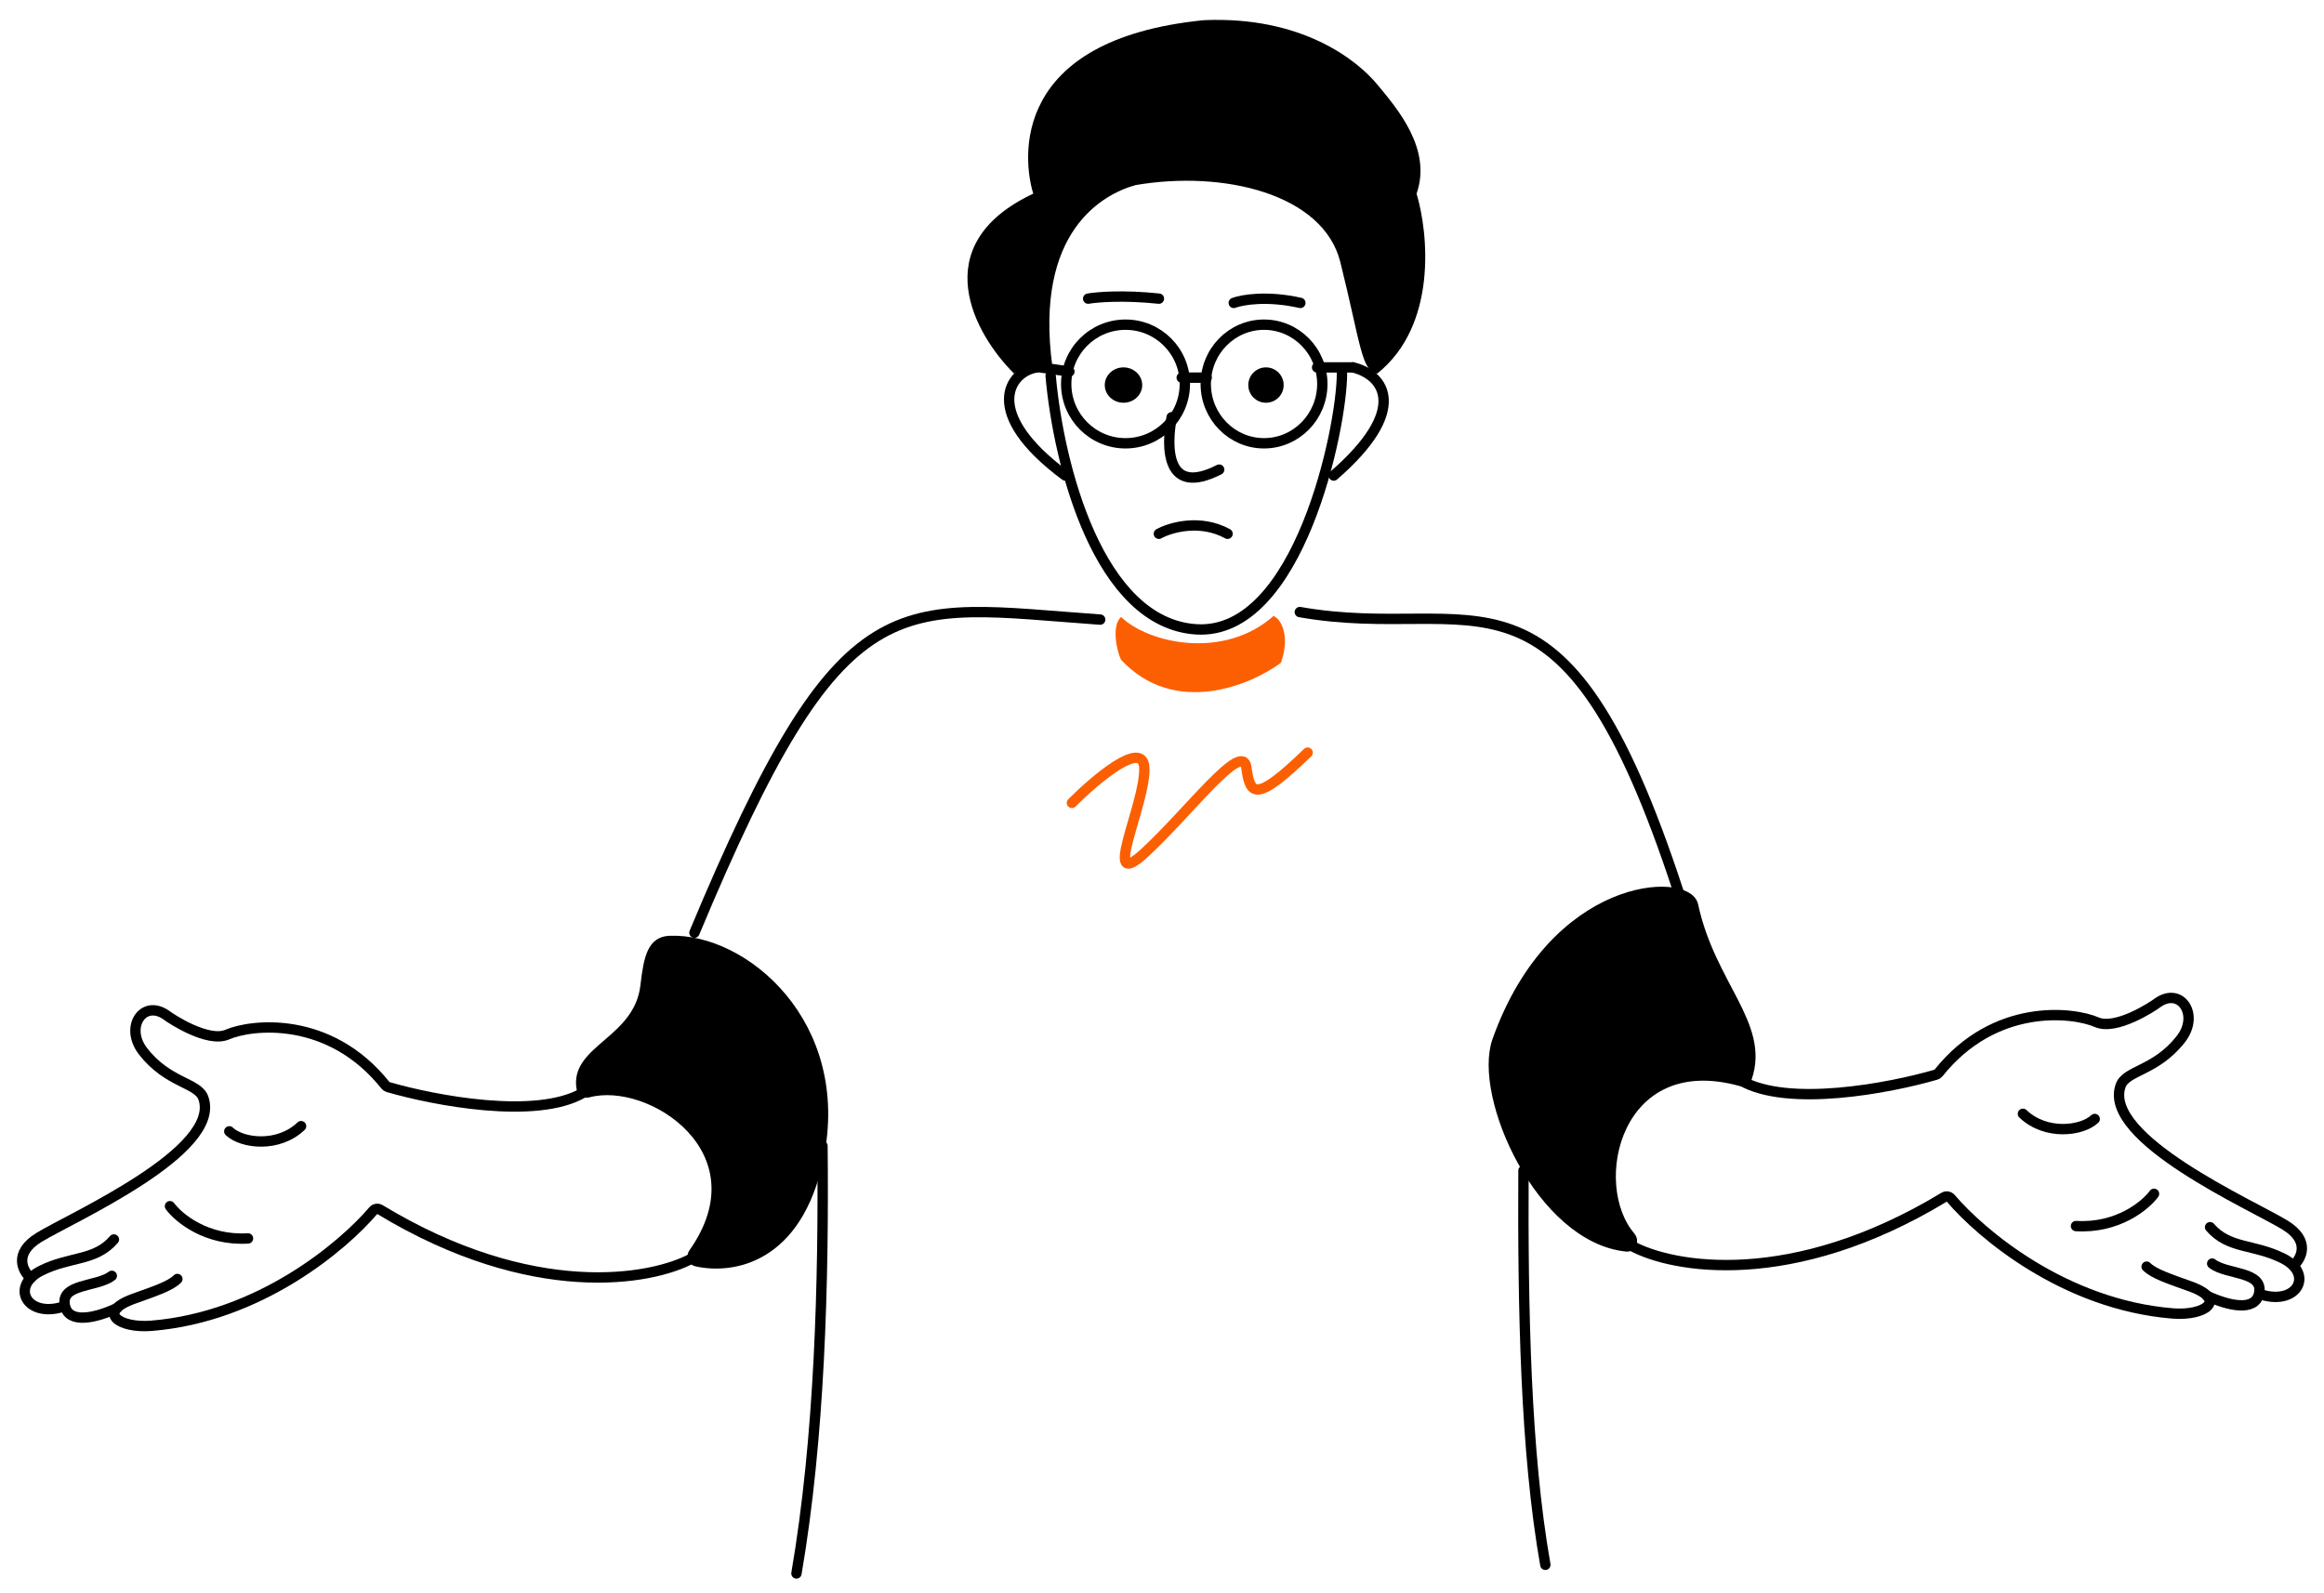 <svg width="105" height="72" viewBox="0 0 105 72" fill="none" xmlns="http://www.w3.org/2000/svg">
<path d="M48.43 36.283C49.492 35.218 51.633 33.406 51.7 34.685C51.784 36.283 49.688 40.406 51.7 38.555C53.713 36.704 56.145 33.423 56.312 34.685C56.48 35.947 56.732 36.283 59.08 34.012" stroke="#FC5F02" stroke-width="0.468" stroke-linecap="round"/>
<path d="M7.68 54.508C8.071 55.041 9.325 56.078 11.205 55.965" stroke="black" stroke-width="0.468" stroke-linecap="round"/>
<path d="M31.282 56.858C29.433 57.868 24.042 58.825 17.17 54.663C17.069 54.602 16.937 54.623 16.861 54.713C15.511 56.3 11.746 59.514 6.839 59.913C5.381 60.032 4.347 59.302 6.039 58.691C6.98 58.352 7.685 58.127 8.014 57.798" stroke="black" stroke-width="0.468" stroke-linecap="round"/>
<path d="M5.287 59.114C4.346 59.552 3.124 59.847 2.936 59.019C2.701 57.985 4.393 58.173 5.052 57.656" stroke="black" stroke-width="0.468" stroke-linecap="round"/>
<path d="M2.797 59.067C1.198 59.537 0.457 58.122 1.857 57.422C3.173 56.764 4.301 56.999 5.147 56.012" stroke="black" stroke-width="0.468" stroke-linecap="round"/>
<path d="M1.384 57.752C1.024 57.439 0.595 56.634 1.761 55.919C3.218 55.026 10.034 52.018 9.188 49.62C8.939 48.915 7.589 48.962 6.461 47.505C5.623 46.423 6.461 45.155 7.495 45.86C7.762 46.063 9.404 47.129 10.269 46.753C11.343 46.286 14.878 45.865 17.414 49.044C17.444 49.082 17.484 49.11 17.531 49.124C19.633 49.734 24.225 50.612 26.345 49.385" stroke="black" stroke-width="0.468" stroke-linecap="round"/>
<path d="M10.359 51.126C10.939 51.674 12.569 51.878 13.603 50.891" stroke="black" stroke-width="0.468" stroke-linecap="round"/>
<path d="M97.32 53.949C96.929 54.482 95.675 55.519 93.795 55.406" stroke="black" stroke-width="0.468" stroke-linecap="round"/>
<path d="M73.718 56.299C75.567 57.309 80.958 58.267 87.83 54.105C87.931 54.044 88.063 54.065 88.139 54.155C89.489 55.742 93.254 58.955 98.162 59.355C99.619 59.474 100.653 58.744 98.961 58.133C98.02 57.793 97.315 57.569 96.986 57.24" stroke="black" stroke-width="0.468" stroke-linecap="round"/>
<path d="M99.713 58.559C100.654 58.998 101.876 59.292 102.064 58.465C102.299 57.431 100.607 57.619 99.948 57.102" stroke="black" stroke-width="0.468" stroke-linecap="round"/>
<path d="M102.203 58.513C103.802 58.983 104.543 57.567 103.143 56.867C101.827 56.209 100.699 56.444 99.853 55.457" stroke="black" stroke-width="0.468" stroke-linecap="round"/>
<path d="M103.616 57.194C103.976 56.88 104.405 56.075 103.239 55.361C101.782 54.467 94.966 51.459 95.812 49.062C96.061 48.357 97.411 48.404 98.539 46.947C99.377 45.864 98.539 44.596 97.505 45.301C97.238 45.505 95.596 46.57 94.731 46.194C93.657 45.727 90.122 45.306 87.586 48.485C87.556 48.523 87.516 48.552 87.469 48.565C85.367 49.176 80.775 50.054 78.655 48.827" stroke="black" stroke-width="0.468" stroke-linecap="round"/>
<path d="M94.641 50.567C94.061 51.115 92.431 51.319 91.397 50.332" stroke="black" stroke-width="0.468" stroke-linecap="round"/>
<path d="M47.469 16.98C47.824 21.026 49.64 28.163 54.05 28.44C58.695 28.731 60.631 19.311 60.631 16.883" stroke="black" stroke-width="0.468" stroke-linecap="round"/>
<path d="M48.316 16.79L47 16.602" stroke="black" stroke-width="0.468" stroke-linecap="round"/>
<path d="M61.133 16.602C62.558 16.96 63.679 18.518 60.258 21.49" stroke="black" stroke-width="0.468" stroke-linecap="round"/>
<path d="M46.857 16.602C45.614 16.765 44.306 18.655 48.132 21.49" stroke="black" stroke-width="0.468" stroke-linecap="round"/>
<ellipse cx="50.76" cy="17.401" rx="0.846" ry="0.799" fill="black"/>
<circle cx="57.198" cy="17.401" r="0.799" fill="black"/>
<circle cx="50.852" cy="17.352" r="2.68" stroke="black" stroke-width="0.468"/>
<path d="M57.109 14.672C58.56 14.672 59.743 15.868 59.743 17.352C59.743 18.835 58.56 20.032 57.109 20.032C55.659 20.032 54.477 18.835 54.477 17.352C54.477 15.868 55.659 14.672 57.109 14.672Z" stroke="black" stroke-width="0.468"/>
<path d="M53.391 17.066H54.519" stroke="black" stroke-width="0.468" stroke-linecap="round"/>
<path d="M52.936 18.855C52.691 20.211 52.664 22.461 55.084 21.222" stroke="black" stroke-width="0.468" stroke-linecap="round"/>
<path d="M52.359 24.121C52.876 23.837 54.221 23.44 55.462 24.121" stroke="black" stroke-width="0.468" stroke-linecap="round"/>
<path d="M59.508 16.602H61.106" stroke="black" stroke-width="0.468" stroke-linecap="round"/>
<path d="M46.684 8.751C41.751 11.074 44.051 15.139 45.817 16.881C46.126 16.648 47.102 16.59 47.551 16.59C46.704 10.396 49.896 8.751 51.309 8.364C55.259 7.686 59.787 8.751 60.558 11.848C61.479 15.548 61.508 16.784 62.224 16.881C64.943 14.713 64.542 10.558 64.002 8.751C64.707 6.733 63.132 4.912 62.224 3.815C61.315 2.718 58.824 0.718 54.392 0.912C45.624 1.783 46.203 7.202 46.684 8.751Z" fill="black"/>
<path d="M49.164 13.496C49.564 13.425 50.762 13.326 52.361 13.496" stroke="black" stroke-width="0.468" stroke-linecap="round"/>
<path d="M55.742 13.688C56.118 13.546 57.246 13.348 58.751 13.688" stroke="black" stroke-width="0.468" stroke-linecap="round"/>
<path d="M49.708 28C40.4 27.341 38.106 26.016 31.375 42.149" stroke="black" stroke-width="0.468" stroke-linecap="round"/>
<path d="M58.727 27.66C66.718 29.07 70.572 24.182 75.837 40.305" stroke="black" stroke-width="0.468" stroke-linecap="round"/>
<path d="M36.971 52.348C36.021 56.883 33.08 57.362 31.46 56.995C31.302 56.959 31.248 56.77 31.34 56.638C34.602 52.014 29.41 48.606 26.577 49.361C26.449 49.395 26.31 49.329 26.285 49.199C25.945 47.432 28.879 47.069 29.168 44.544C29.318 43.228 29.497 42.555 30.249 42.523C33.586 42.382 38.24 46.284 36.971 52.348Z" fill="black" stroke="black" stroke-width="0.468" stroke-linecap="round"/>
<path d="M76.493 40.914C77.27 44.529 79.74 46.317 78.919 48.707C78.879 48.821 78.751 48.877 78.635 48.846C73.003 47.299 71.619 53.523 73.666 55.897C73.809 56.063 73.713 56.348 73.496 56.326C69.632 55.943 66.764 49.52 67.656 47.025C70.241 39.786 76.22 39.645 76.493 40.914Z" fill="black" stroke="black" stroke-width="0.468" stroke-linecap="round"/>
<path d="M68.832 52.898C68.801 59.119 68.917 65.6 69.82 70.714" stroke="black" stroke-width="0.468" stroke-linecap="round"/>
<path d="M37.16 51.785C37.222 57.927 37.037 64.975 35.984 71.105" stroke="black" stroke-width="0.468" stroke-linecap="round"/>
<path d="M57.872 29.951C58.291 28.777 57.908 27.986 57.537 27.836C55.3 29.823 51.907 29.085 50.651 27.881C50.203 28.279 50.463 29.454 50.651 29.815C53.073 32.416 56.521 30.959 57.872 29.951Z" fill="#FC5F02"/>
</svg>
